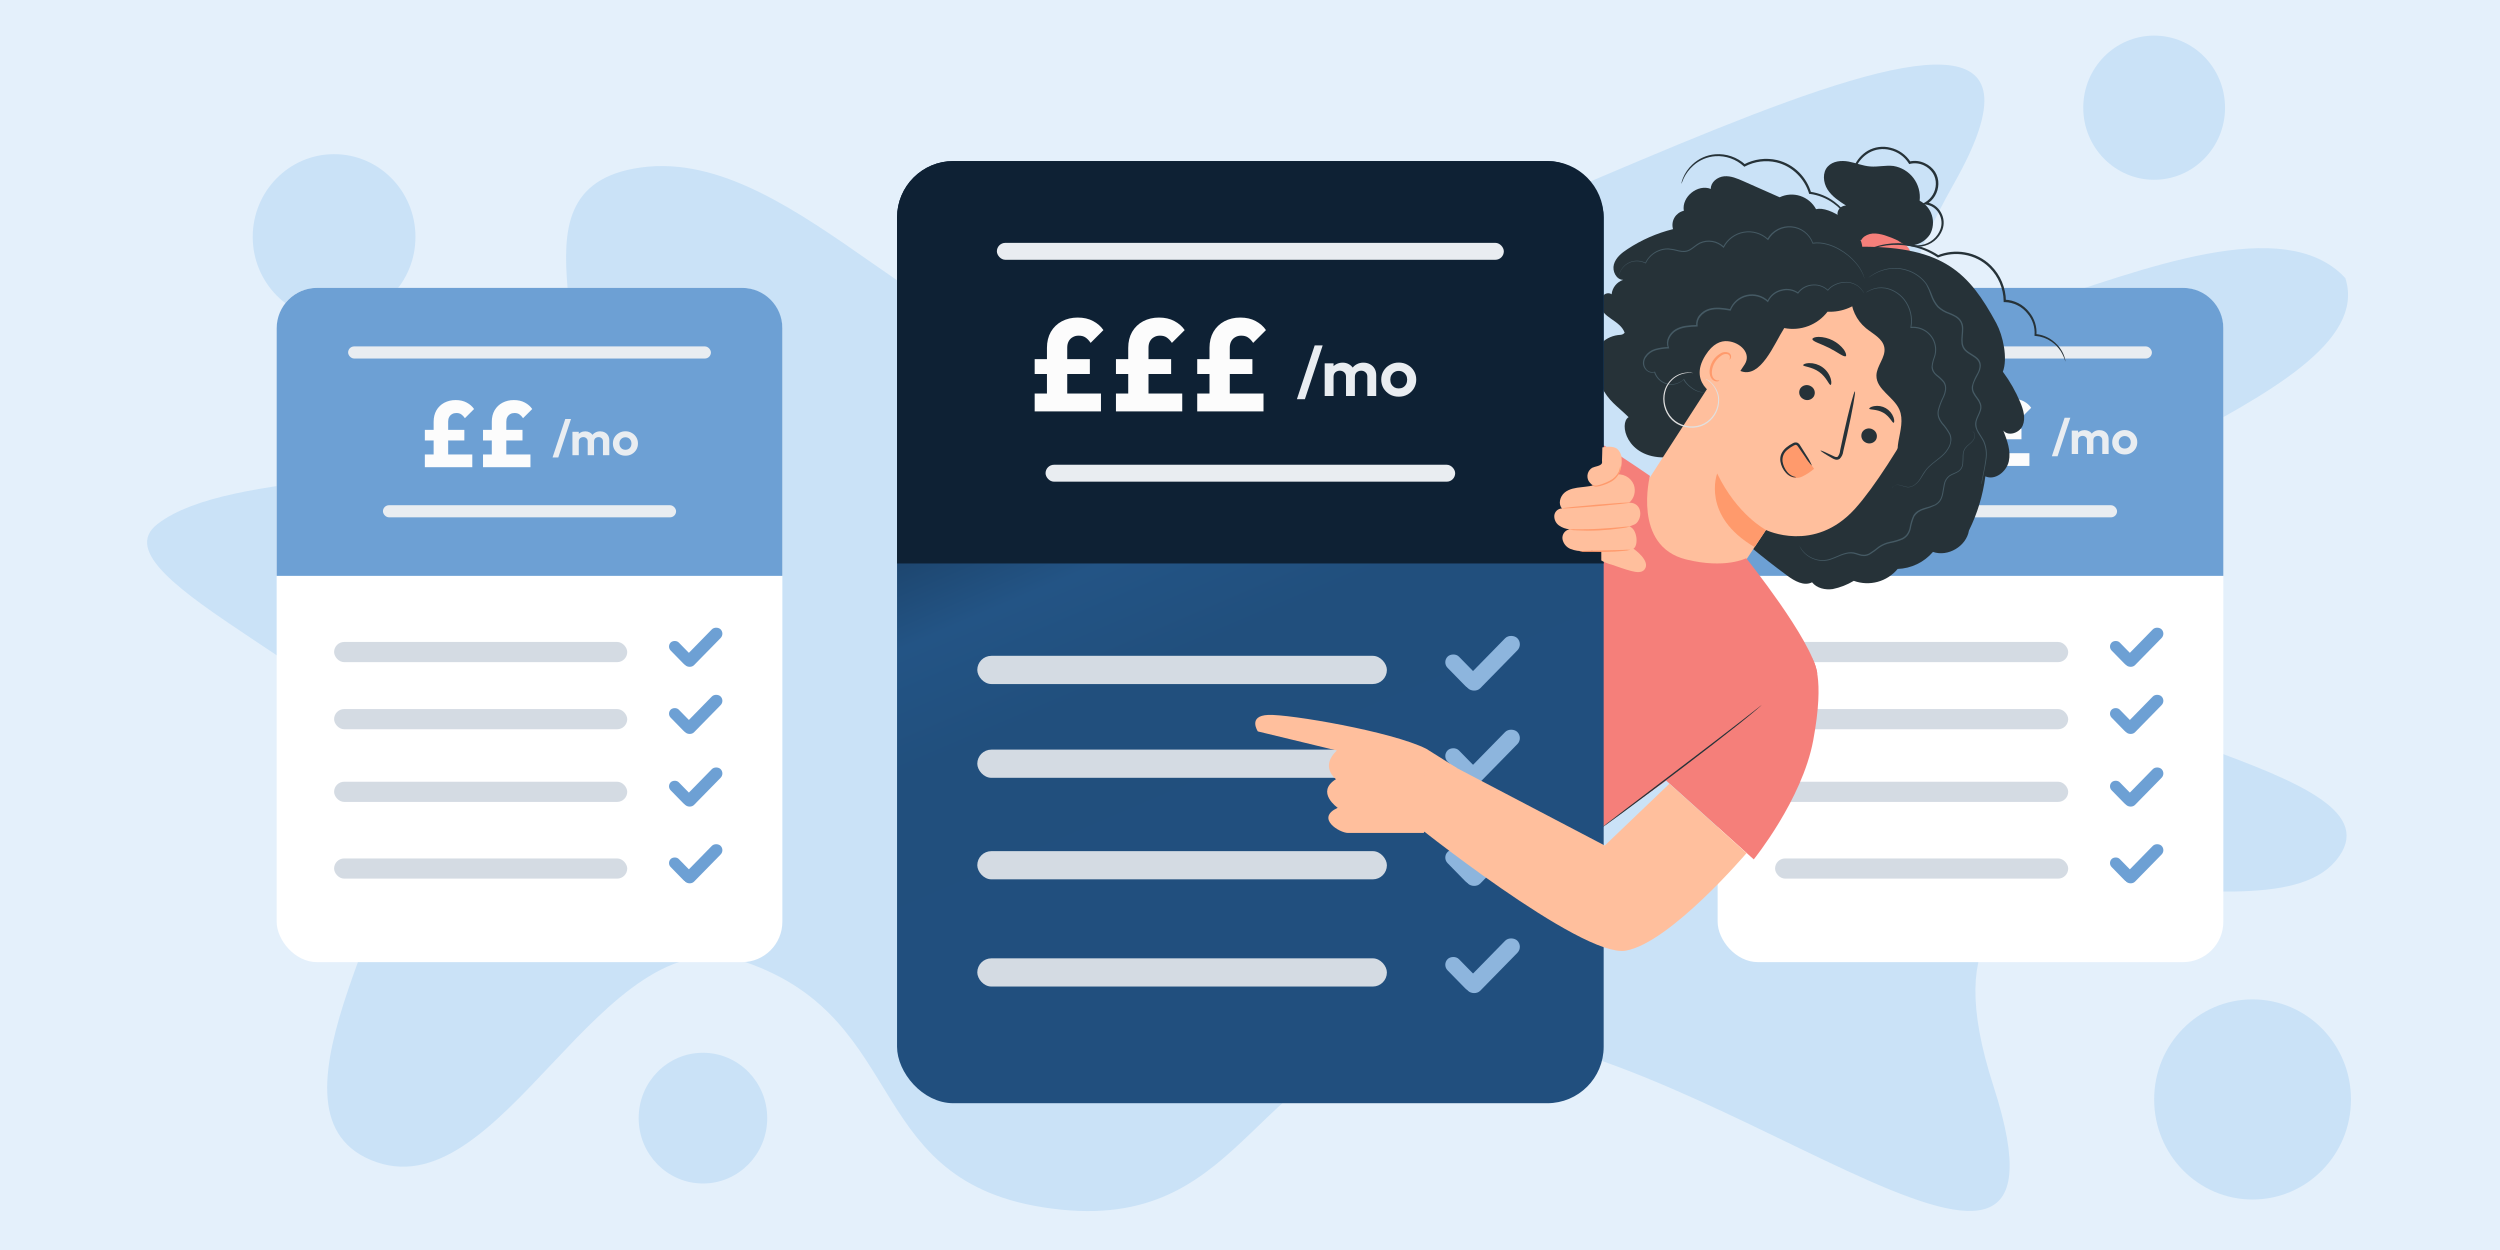 <svg width="1024" height="512" viewBox="0 0 1024 512" fill="none" xmlns="http://www.w3.org/2000/svg"><rect x="0" y="0" width="1024" height="512" fill="#808080" stroke="none"/><g clip-path="url(#clip0_8610_8403)"><path fill="#E4F0FB" d="M0 0H1024V512H0z"/><path fill-rule="evenodd" clip-rule="evenodd" d="M451.913 146.607c128.775-19.832 424.654-206.358 348.559-71.643-76.095 134.715 110.349-15.027 160.175 38.942 16.854 52.401-163.903 86.946-146.777 139.339 15.761 48.215 175.482 60.006 142.933 99.235-32.549 39.229-182.36-37.733-140.282 92.379 42.079 130.112-125.845-29.951-227.639-22.368-75.981 5.66-76.529 80.811-154.121 72.997-83.147-8.374-59.911-77.878-130.029-101.613-58.878-19.93-99.451 104.084-153.065 81.162-49.054-20.972 20.289-114.167 14.543-154.03-5.746-39.862-130.269-84.253-101.71-106.354 29.814-23.073 118.709-15.34 154.885-36.294 39.645-22.963-19.122-101.26 43.224-109.773 64.601-8.821 125.557 87.838 189.304 78.021Z" fill="#CAE2F7"/><ellipse cx="33.328" cy="33.89" rx="33.328" ry="33.89" transform="matrix(1 0 0 -1 103.516 130.922)" fill="#CAE2F7"/><ellipse cx="29.037" cy="29.526" rx="29.037" ry="29.526" transform="matrix(1 0 0 -1 853.303 73.637)" fill="#CAE2F7"/><ellipse cx="40.31" cy="40.99" rx="40.31" ry="40.99" transform="matrix(1 0 0 -1 882.342 491.324)" fill="#CAE2F7"/><ellipse cx="26.331" cy="26.775" rx="26.331" ry="26.775" transform="matrix(1 0 0 -1 261.594 484.762)" fill="#CAE2F7"/><rect x="703.545" y="117.91" width="207.134" height="276.179" rx="16.539" fill="#fff"/><path d="M703.545 134.449c0-9.134 7.405-16.539 16.539-16.539H894.14c9.135 0 16.539 7.405 16.539 16.539v101.427H703.545V134.449Z" fill="#6DA0D4"/><rect x="732.811" y="141.891" width="148.605" height="4.962" rx="2.481" fill="#E9EDF1"/><rect x="747.078" y="206.938" width="120.069" height="4.962" rx="2.481" fill="#E9EDF1"/><rect x="727.066" y="262.945" width="120.069" height="8.269" rx="4.135" fill="#D4DBE3"/><rect width="12.175" height="4.67" rx="2.335" transform="matrix(.7 .715 .715 -.7 863.287 264.789)" fill="#6DA0D4"/><rect x="887.156" y="259.52" width="20.606" height="5.039" rx="2.52" transform="rotate(134.398 887.156 259.52)" fill="#6DA0D4"/><rect x="727.066" y="290.434" width="120.069" height="8.269" rx="4.135" fill="#D4DBE3"/><rect width="12.175" height="4.67" rx="2.335" transform="matrix(.7 .715 .715 -.7 863.287 292.281)" fill="#6DA0D4"/><rect x="887.156" y="287.016" width="20.606" height="5.039" rx="2.52" transform="rotate(134.398 887.156 287.016)" fill="#6DA0D4"/><rect x="727.066" y="320.195" width="120.069" height="8.269" rx="4.135" fill="#D4DBE3"/><rect width="12.175" height="4.67" rx="2.335" transform="matrix(.7 .715 .715 -.7 863.287 322.035)" fill="#6DA0D4"/><rect x="887.156" y="316.77" width="20.606" height="5.039" rx="2.52" transform="rotate(134.398 887.156 316.77)" fill="#6DA0D4"/><rect x="727.066" y="351.617" width="120.069" height="8.269" rx="4.135" fill="#D4DBE3"/><rect width="12.175" height="4.67" rx="2.335" transform="matrix(.7 .715 .715 -.7 863.287 353.465)" fill="#6DA0D4"/><rect x="887.156" y="348.199" width="20.606" height="5.039" rx="2.52" transform="rotate(134.398 887.156 348.199)" fill="#6DA0D4"/><path d="M743.949 190.859v-18.598c0-1.793.379-3.359 1.137-4.697.783-1.338 1.856-2.374 3.219-3.106 1.389-.732 2.942-1.099 4.66-1.099 1.742 0 3.244.341 4.507 1.023 1.288.682 2.298 1.566 3.03 2.652l-3.75 3.75c-.479-.707-.984-1.238-1.515-1.591-.505-.354-1.174-.531-2.007-.531-.657 0-1.238.152-1.743.455-.505.278-.896.682-1.174 1.212-.278.505-.417 1.124-.417 1.856v18.674h-5.947Zm-3.598 0v-5.227h19.432v5.227h-19.432Zm0-10.947v-4.356h16.174v4.356h-16.174Zm27.421 10.947v-18.598c0-1.793.378-3.359 1.136-4.697.783-1.338 1.856-2.374 3.22-3.106 1.389-.732 2.942-1.099 4.659-1.099 1.742 0 3.245.341 4.507 1.023 1.288.682 2.298 1.566 3.031 2.652l-3.75 3.75c-.48-.707-.985-1.238-1.516-1.591-.505-.354-1.174-.531-2.007-.531-.657 0-1.237.152-1.743.455-.505.278-.896.682-1.174 1.212-.278.505-.416 1.124-.416 1.856v18.674h-5.947Zm-3.599 0v-5.227h19.432v5.227h-19.432Zm0-10.947v-4.356h16.174v4.356h-16.174Zm27.421 10.947v-18.598c0-1.793.379-3.359 1.136-4.697.783-1.338 1.856-2.374 3.22-3.106 1.389-.732 2.942-1.099 4.659-1.099 1.742 0 3.245.341 4.507 1.023 1.288.682 2.298 1.566 3.031 2.652l-3.75 3.75c-.48-.707-.985-1.238-1.515-1.591-.505-.354-1.175-.531-2.008-.531-.656 0-1.237.152-1.742.455-.505.278-.897.682-1.175 1.212-.277.505-.416 1.124-.416 1.856v18.674h-5.947Zm-3.599 0v-5.227h19.432v5.227h-19.432Zm0-10.947v-4.356h16.175v4.356h-16.175Zm27.421 10.947v-18.598c0-1.793.379-3.359 1.136-4.697.783-1.338 1.856-2.374 3.22-3.106 1.389-.732 2.942-1.099 4.659-1.099 1.743 0 3.245.341 4.508 1.023 1.288.682 2.298 1.566 3.03 2.652l-3.75 3.75c-.48-.707-.985-1.238-1.515-1.591-.505-.354-1.174-.531-2.008-.531-.656 0-1.237.152-1.742.455-.505.278-.897.682-1.174 1.212-.278.505-.417 1.124-.417 1.856v18.674h-5.947Zm-3.599 0v-5.227h19.432v5.227h-19.432Zm0-10.947v-4.356h16.175v4.356h-16.175Z" fill="#FCFCFC"/><path d="m840.439 186.89 5.22-15.778h2.342l-5.22 15.778h-2.342Zm8.145-.933v-9.586h2.6v9.586h-2.6Zm6.252 0v-5.656c0-.556-.178-.986-.536-1.29-.344-.318-.774-.477-1.29-.477-.344 0-.655.073-.932.219-.278.132-.497.33-.655.595-.159.265-.239.582-.239.953l-1.012-.496c0-.741.159-1.383.477-1.926.33-.542.774-.959 1.329-1.25.556-.304 1.184-.456 1.886-.456.661 0 1.263.152 1.806.456.542.291.972.708 1.29 1.25.317.53.476 1.171.476 1.926v6.152h-2.6Zm6.252 0v-5.656c0-.556-.179-.986-.536-1.29-.344-.318-.774-.477-1.29-.477-.331 0-.642.073-.933.219-.278.132-.496.33-.655.595-.158.265-.238.582-.238.953l-1.488-.358c.053-.767.258-1.429.615-1.984.357-.569.827-1.006 1.409-1.31.582-.318 1.23-.476 1.945-.476.714 0 1.356.152 1.925.456.569.291 1.019.715 1.35 1.27.33.556.496 1.218.496 1.985v6.073h-2.6Zm9.213.198c-.966 0-1.84-.218-2.62-.654-.768-.45-1.383-1.052-1.846-1.807-.45-.767-.675-1.62-.675-2.56 0-.939.225-1.779.675-2.52.45-.754 1.065-1.35 1.846-1.786.78-.45 1.647-.675 2.6-.675.979 0 1.852.225 2.619.675.781.436 1.396 1.032 1.846 1.786.45.741.675 1.581.675 2.52 0 .94-.225 1.793-.675 2.56-.45.755-1.065 1.357-1.846 1.807-.767.436-1.634.654-2.599.654Zm-.02-2.421c.489 0 .919-.106 1.29-.317.383-.225.675-.53.873-.913.212-.397.318-.847.318-1.35 0-.503-.106-.946-.318-1.33-.212-.383-.503-.681-.873-.893-.371-.225-.801-.337-1.29-.337-.477 0-.9.112-1.27.337-.371.212-.662.51-.874.893-.211.384-.317.827-.317 1.33 0 .503.106.953.317 1.35.212.383.503.688.874.913.37.211.793.317 1.27.317Z" fill="#E9EDF1"/><path d="M790.536 95.986c.64-1.18 1.037-2.476 1.17-3.812.132-1.336-.003-2.685-.399-3.967-.396-1.283-1.044-2.474-1.906-3.502-.862-1.029-1.921-1.875-3.115-2.49.382-3.298-.521-6.616-2.52-9.267-2-2.65-4.943-4.429-8.219-4.967-3.142-.378-6.32.451-9.473.207-3.154-.244-5.881-1.461-8.876-2.009-2.996-.548-6.442-.231-8.524 2.009-2.277 2.435-1.936 6.563-.121 9.424 1.814 2.861 4.736 4.761 7.573 6.587-.851-.002-1.673.306-2.314.867-.641.56-1.056 1.334-1.168 2.178-.178 1.73.291 3.465 1.315 4.87 1.547 2.371 3.718 4.269 6.274 5.485 2.557 1.216 5.4 1.703 8.215 1.406l7.951-.231c1.107.759 2.354 1.29 3.668 1.56 1.315.271 2.67.277 3.987.017 1.316-.259 2.568-.779 3.681-1.529 1.113-.75 2.065-1.714 2.801-2.837Z" fill="#263238"/><path d="M765.418 103.843c-.817.073-1.632-.159-2.289-.652-.656-.492-1.107-1.21-1.266-2.015-.125-.813-.025-1.645.291-2.405.316-.76.834-1.419 1.499-1.905 1.358-.932 2.998-1.362 4.639-1.218 1.636.139 3.243.512 4.773 1.108 2.406.792 4.708 1.871 6.855 3.215.775.454 1.44 1.073 1.948 1.814.252.374.398.809.424 1.259.026.45-.07.898-.278 1.298-.657 1.072-2.131 1.218-3.385 1.218-4.707.021-9.406-.386-14.039-1.218" fill="#F57F7A"/><path d="M762.798 101.163c-.938-8.913-13.516-16.912-18.946-15.488-1.383-2.571-3.702-4.512-6.477-5.418-2.775-.907-5.793-.711-8.427.548l-14.806-6.563c-2.533-1.12-5.187-2.277-7.939-2.033-2.752.243-5.552 2.435-5.455 5.175-5.345-2.131-12.03 3.263-11.055 8.949-.798.181-1.549.524-2.209 1.007-.66.483-1.214 1.095-1.628 1.8-.414.705-.679 1.487-.779 2.298-.101.811-.034 1.635.196 2.419-6.639 1.644-12.948 4.411-18.654 8.182-2.435 1.571-4.785 3.507-5.565 6.246-.779 2.74.962 6.32 3.812 6.344-1.277.426-2.404 1.21-3.246 2.26-.842 1.049-1.364 2.319-1.503 3.657-2.204-1.534-5.297 1.328-4.956 3.994.341 2.667 2.618 4.591 4.81 6.088 2.191 1.498 4.615 3.13 5.491 5.662-.212.253-.474.46-.769.609-.295.149-.618.236-.948.256-5.917.292-10.775 4.712-10.849 10.629v1.51c0 2.703 1.851 6.6 3.044 9.01 3.008 6.088 6.271 7.781 11.142 12.566-4.067 2.435-.926 16.706 14.818 16.486 16.218 20.261 29.283 33.022 50.165 48.425 2.983 2.203 6.867 4.432 10.155 2.727 1.948 2.435 5.382 3.215 8.462 2.776 3.048-.627 5.967-1.768 8.633-3.373 3.13 1.143 6.537 1.288 9.753.415 3.216-.872 6.083-2.718 8.207-5.285 2.763-.096 5.476-.766 7.966-1.967s4.704-2.907 6.499-5.01c6.149 2.155 13.698-2.338 14.745-8.767 3.449-6.969 5.72-14.461 6.721-22.172 3.97 1.765 8.645-1.9 9.595-6.149.95-4.25-.657-8.523-2.24-12.627 2.07 2.557 6.66.974 7.938-2.045 1.279-3.02.268-6.502-1.01-9.534-1.858-4.446-4.25-8.649-7.123-12.517 2.082-5.394.085-14.757-2.667-19.847-11.104-20.541-21.539-31.329-54.877-31.353" fill="#263238"/><path d="M726.915 116.411c1.135-1.821 2.914-3.148 4.984-3.714 2.07-.567 4.277-.332 6.181.658l44.285 15.342c13.004 6.697 11.263 26.97 4.018 39.682-8.049 14.124-18.423 31.049-26.666 40.108-16.584 18.264-36.382 8.596-36.382 8.596l-9.741 14.684-11.263 17.181c-5.138-4.773-36.284-38.282-36.284-38.282l60.868-94.255Z" fill="#FFBF9D"/><path d="M745.703 184.56c.085-.171 2.033.669 5.102 2.167.767.402 1.534.706 1.972.292.547-.7.87-1.549.926-2.435.462-2.175.949-4.461 1.461-6.855 2.155-9.741 4.213-17.497 4.602-17.412.39.085-1.035 8.036-3.19 17.741-.548 2.435-1.071 4.651-1.583 6.83-.115 1.161-.637 2.244-1.473 3.057-.27.183-.578.303-.9.349-.323.046-.652.019-.963-.082-.466-.15-.912-.359-1.327-.621-2.947-1.668-4.724-2.885-4.627-3.031Z" fill="#263238"/><path d="M723.336 217.064s-11.762-6.088-19.981-23.134c0 0-6.661 17.302 15.317 30.16l4.664-7.026Z" fill="#FF9A6C"/><path d="M756.065 145.866c-.779.585-3.348-1.619-6.904-3.385-3.555-1.765-6.806-2.618-6.794-3.58 0-.462.95-.876 2.508-.913 2.028.037 4.021.534 5.829 1.454 1.807.92 3.382 2.238 4.606 3.855.828 1.291 1.048 2.289.755 2.569ZM782.473 164.319c-.913.317-2.435-1.619-4.724-3.178s-4.566-2.435-4.591-3.348c0-.451.743-.889 2.009-.926 1.632.008 3.221.528 4.542 1.486 1.353.922 2.387 2.24 2.959 3.774.389 1.194.182 2.021-.195 2.192Z" fill="#263238"/><path d="M788.403 184.241c2.173-3.184 3.183-7.02 2.861-10.861-.268-2.07-1.059-4.067-1.108-6.161-.11-4.517 3.117-8.341 4.737-12.554 1.019-2.738 1.37-5.679 1.025-8.58-.345-2.901-1.377-5.678-3.01-8.101-2.752-3.994-7.074-6.843-9.205-11.19-1.583-3.214-1.839-6.989-3.653-10.094-3.446-6.088-11.312-7.744-18.264-8.352-3.75 3.165-3.653 8.267-3.653 13.174.031 2.453.59 4.871 1.641 7.088 1.051 2.217 2.568 4.181 4.447 5.758 2.947 2.435 7.038 4.31 7.622 8.073.609 3.957-3.214 7.39-3.263 11.384-.061 5.723 7.074 8.682 9.388 13.917 1.778 4.031.414 8.67-.365 13.017-.78 4.346-.512 9.667 3.19 12.078 2.855-2.566 5.409-5.45 7.61-8.596Z" fill="#263238"/><path d="M764.454 120.928c-8.933-6.654-19.072-11.512-29.855-14.306-3.203-.828-6.673-1.462-9.741-.207-2.691 1.095-4.639 3.458-6.319 5.844-5.236 7.44-8.792 18.629-10.959 27.494l5.236 12.176c8.316 3.445 13.905-11.166 18.008-17.558 3.286.655 6.689.374 9.823-.81 3.134-1.184 5.873-3.223 7.906-5.887 2.987.148 5.97-.381 8.724-1.55 2.754-1.168 5.208-2.944 7.177-5.196Z" fill="#263238"/><path d="M714.667 149.187c2.776-4.432-1.826-8.998-7.025-9.436-2.849-.244-6.088 1.035-9.047 5.711-7.939 12.443 6.198 17.862 6.453 17.509.256-.353 6.368-8.609 9.619-13.784Z" fill="#FFBF9D"/><path d="M704.242 155.834c0-.085-.316 0-.791 0-.657-.106-1.247-.464-1.644-.999-1.01-1.327-.779-4.115.585-6.404.652-1.087 1.538-2.014 2.593-2.715.365-.314.8-.534 1.269-.643.469-.108.957-.1 1.422.022.292.092.543.283.708.542.165.258.233.566.193.87 0 .451-.292.645-.231.718.061.073.389 0 .621-.621.123-.354.123-.741 0-1.095-.179-.478-.538-.866-.999-1.084-.576-.221-1.199-.292-1.81-.206-.611.085-1.19.323-1.684.693-1.223.737-2.244 1.767-2.971 2.995-1.522 2.557-1.741 5.723-.268 7.391.272.31.61.555.99.717.379.163.79.238 1.202.221.596-.122.84-.353.815-.402Z" fill="#FF9A6C"/><path d="m699.275 159.902-.146.134c-.146.132-.31.243-.487.328-.71.351-1.521.437-2.289.244-1.225-.262-2.382-.776-3.397-1.51-.655-.449-1.267-.959-1.827-1.522-.658-.622-1.213-1.346-1.643-2.143h.194c-.892.897-2.003 1.547-3.223 1.886-1.219.338-2.506.354-3.733.046-1.228-.308-2.354-.93-3.269-1.804-.915-.875-1.587-1.972-1.951-3.184l.232.109c-.757.277-1.592.247-2.326-.085-.742-.334-1.372-.875-1.814-1.558-.477-.719-.704-1.575-.646-2.436.06-.868.341-1.706.816-2.435.99-1.478 2.468-2.56 4.177-3.056 1.751-.479 3.554-.745 5.369-.791l-.17.292c-.272-.671-.399-1.392-.374-2.116.025-.724.202-1.434.52-2.085.619-1.355 1.622-2.498 2.886-3.287 1.308-.76 2.751-1.26 4.249-1.474 1.509-.216 3.03-.334 4.554-.353l-.207.256c-.097-.771-.029-1.553.197-2.296.227-.742.608-1.429 1.118-2.014 1.02-1.232 2.386-2.131 3.921-2.582 2.946-.852 5.966-.329 8.766.134l-.243.146c.579-1.479 1.511-2.794 2.715-3.831 1.203-1.036 2.642-1.762 4.191-2.115 1.549-.353 3.16-.322 4.694.09 1.534.413 2.944 1.194 4.107 2.277l-.329.073c.548-1.169 1.356-2.195 2.363-3.002 1.007-.806 2.186-1.371 3.445-1.65 1.161-.302 2.374-.35 3.555-.14 1.181.21 2.303.673 3.288 1.358h-.255c.762-.999 1.741-1.811 2.863-2.376 1.122-.566 2.358-.869 3.614-.887 1.099-.052 2.197.118 3.229.501 1.031.383 1.975.97 2.774 1.727h-.231c.852-1.042 1.947-1.857 3.19-2.374 1.074-.484 2.223-.781 3.397-.877 1.876-.208 3.767.221 5.369 1.218l.463.292c.146.109.28.231.402.341.242.199.474.41.694.633.333.358.638.741.913 1.144.195.329.341.585.463.767l.146.268c-.069-.074-.131-.156-.183-.243l-.499-.743c-.281-.391-.591-.761-.925-1.108-.218-.218-.45-.421-.694-.609l-.402-.328-.463-.281c-1.586-.932-3.434-1.317-5.26-1.095-1.146.115-2.265.42-3.312.901-1.196.498-2.247 1.289-3.056 2.301l-.109.134-.11-.122c-.772-.723-1.682-1.282-2.676-1.642-.995-.36-2.052-.514-3.108-.452-1.217.032-2.41.345-3.487.913-1.077.568-2.008 1.376-2.722 2.362l-.11.158-.146-.109c-.947-.642-2.022-1.071-3.151-1.258-1.128-.187-2.284-.128-3.388.174-1.199.267-2.32.806-3.279 1.574-.958.768-1.727 1.746-2.249 2.858l-.121.268-.207-.195c-1.118-1.021-2.466-1.757-3.931-2.143-1.464-.387-3-.412-4.476-.075-1.476.338-2.848 1.029-3.999 2.013-1.151.984-2.045 2.233-2.607 3.639v.17h-.183c-2.801-.462-5.747-.961-8.523-.146-1.432.433-2.703 1.28-3.653 2.436-.473.537-.826 1.169-1.035 1.853-.21.685-.273 1.406-.183 2.116v.243h-.255c-3.02.086-6.088.244-8.585 1.754-1.193.734-2.143 1.806-2.727 3.08-.295.597-.461 1.249-.488 1.914-.027.664.085 1.327.33 1.946l.121.28h-.304c-1.782.041-3.552.298-5.272.767-1.622.458-3.029 1.476-3.97 2.874-.462.629-.728 1.382-.763 2.162-.034.78.164 1.553.569 2.221.356.636.917 1.133 1.591 1.409.674.276 1.422.316 2.122.113l.171-.061.061.183c.4 1.248 1.135 2.362 2.125 3.221.99.858 2.196 1.429 3.488 1.649 1.095.165 2.214.077 3.269-.259 1.056-.336 2.02-.909 2.819-1.677l.122-.121.073.146c.414.777.943 1.488 1.57 2.106.548.559 1.147 1.064 1.79 1.51.989.733 2.116 1.259 3.312 1.546.745.196 1.534.136 2.241-.17.316-.268.511-.463.523-.438ZM662.98 114.197c-.017-.351.008-.702.073-1.047.162-1.005.527-1.966 1.071-2.825.849-1.39 2.133-2.46 3.653-3.044 1.022-.38 2.111-.543 3.199-.478 1.088.065 2.151.356 3.12.855h-.195c1.071-2.32 2.981-4.147 5.346-5.114 1.302-.56 2.71-.834 4.127-.803 1.484.138 2.952.415 4.384.828.733.174 1.488.24 2.24.194.762-.055 1.5-.288 2.155-.681 1.364-.755 2.509-1.985 4.067-2.74 1.636-.739 3.456-.971 5.225-.665 1.77.306 3.406 1.136 4.699 2.382h-.353c.841-1.603 2.039-2.99 3.502-4.056 1.463-1.065 3.151-1.78 4.934-2.088 1.784-.308 3.614-.203 5.35.31 1.735.512 3.33 1.417 4.66 2.644h-.341c.988-1.721 2.448-3.123 4.208-4.04 1.76-.916 3.746-1.309 5.722-1.131 1.977.178 3.861.919 5.428 2.136 1.568 1.216 2.754 2.857 3.418 4.727l-.207-.122c2.019-.282 4.075-.124 6.027.463 1.747.491 3.425 1.203 4.992 2.119 2.566 1.448 4.851 3.345 6.746 5.601 1.236 1.423 2.232 3.04 2.946 4.785.191.458.345.93.463 1.412.052.16.092.322.122.487 0 0-.195-.657-.682-1.85-.758-1.711-1.772-3.296-3.008-4.7-1.903-2.207-4.183-4.058-6.733-5.467-1.551-.899-3.213-1.591-4.943-2.058-1.905-.555-3.905-.7-5.869-.426h-.146v-.146c-.656-1.783-1.808-3.341-3.32-4.492-1.511-1.151-3.32-1.845-5.213-2.003-1.893-.157-3.792.229-5.473 1.115-1.681.885-3.074 2.232-4.015 3.882l-.134.244-.207-.183c-1.284-1.2-2.828-2.087-4.512-2.59-1.685-.503-3.462-.609-5.194-.309-1.732.3-3.371.997-4.788 2.036-1.418 1.04-2.575 2.394-3.38 3.955l-.146.268-.207-.219c-1.231-1.17-2.784-1.946-4.458-2.228-1.675-.282-3.396-.057-4.942.645-1.474.694-2.618 1.912-4.055 2.728-.71.413-1.506.659-2.326.718-.785.039-1.573-.035-2.337-.219-1.413-.408-2.86-.685-4.323-.828-1.365-.044-2.724.21-3.981.743-2.288.911-4.148 2.65-5.212 4.87l-.073.146-.134-.073c-.93-.487-1.952-.776-3-.847-1.048-.071-2.1.076-3.088.433-1.503.544-2.786 1.567-3.653 2.91-.545.838-.925 1.772-1.12 2.752-.085.718-.085 1.084-.109 1.084ZM774.962 200.085c.032-.209.109-.407.224-.584.116-.176.267-.326.445-.439.423-.279.908-.446 1.413-.487.684-.025 1.367.087 2.009.329.781.302 1.601.495 2.435.572.988-.012 1.945-.346 2.727-.95.918-.681 1.692-1.538 2.277-2.52.67-1.011 1.218-2.168 2.082-3.288 1.62-2.289 4.238-3.896 6.624-5.966 1.248-1.056 2.271-2.352 3.008-3.811.397-.754.626-1.585.673-2.437.046-.851-.092-1.702-.406-2.494-.871-1.608-1.934-3.105-3.165-4.457-.613-.763-1.095-1.623-1.425-2.545-.296-.967-.346-1.992-.146-2.983.515-1.941 1.233-3.823 2.143-5.613.413-.908.688-1.872.816-2.861.1-.987-.127-1.98-.646-2.825-.875-1.063-1.877-2.016-2.983-2.837-.544-.466-1.009-1.017-1.376-1.632-.353-.631-.53-1.346-.511-2.07.126-1.357.446-2.69.95-3.957.42-1.215.573-2.507.45-3.787-.103-1.219-.458-2.404-1.043-3.479-.584-1.076-1.386-2.018-2.354-2.767-1.827-1.398-4.114-2.054-6.404-1.839h-.268v-.267c.379-1.958.336-3.975-.126-5.915s-1.332-3.759-2.553-5.336c-1.025-1.311-2.294-2.411-3.738-3.239-1.219-.716-2.554-1.211-3.945-1.461-1.966-.333-3.985-.096-5.82.682-.485.197-.954.433-1.401.706l-.353.183h-.134l.11-.086.341-.219c.443-.29.912-.539 1.4-.743 1.842-.845 3.893-1.124 5.893-.803 1.425.231 2.796.722 4.043 1.449 1.486.832 2.796 1.945 3.86 3.275 1.261 1.611 2.164 3.474 2.647 5.463.483 1.988.535 4.057.153 6.068l-.219-.231c2.391-.245 4.785.43 6.697 1.887 1.029.777 1.885 1.759 2.514 2.885.629 1.125 1.017 2.37 1.139 3.653.125 1.333-.032 2.678-.463 3.945-.486 1.23-.802 2.521-.938 3.836.019.657.186 1.301.487 1.884.301.584.73 1.093 1.255 1.489 1.146.834 2.178 1.817 3.068 2.922.566.931.814 2.021.706 3.105-.121 1.036-.405 2.047-.84 2.995-.898 1.764-1.608 3.616-2.119 5.528-.198.916-.156 1.869.122 2.764.314.88.771 1.703 1.352 2.435 1.253 1.378 2.329 2.908 3.202 4.554.364.852.511 1.781.426 2.703-.081.889-.325 1.756-.718 2.557-.758 1.505-1.814 2.839-3.105 3.921-2.435 2.094-5.041 3.653-6.624 5.869-.791 1.095-1.412 2.24-2.094 3.263-.64 1.004-1.467 1.877-2.435 2.569-.832.625-1.846.959-2.886.95-.838-.079-1.659-.285-2.435-.609-.619-.249-1.281-.373-1.949-.365-.487.024-.96.171-1.375.426-.349.25-.596.617-.694 1.035Z" fill="#455A64"/><path d="M811.553 198.342c-.016-.105-.016-.212 0-.317l.158-.913c.147-.816.366-1.985.646-3.483.28-1.497.669-3.348.913-5.515.382-2.432.07-4.922-.901-7.184-.585-1.218-1.449-2.435-2.216-3.653-.405-.666-.72-1.382-.938-2.131-.231-.791-.265-1.628-.097-2.435.329-1.644 1.327-3.068 1.802-4.676.244-.793.244-1.641 0-2.435-.298-.827-.73-1.601-1.279-2.289-.582-.73-1.095-1.513-1.534-2.338-.429-.888-.573-1.887-.414-2.861.533-1.891 1.32-3.702 2.338-5.382.452-.857.722-1.798.792-2.764.014-.48-.067-.959-.239-1.408-.171-.45-.429-.861-.76-1.21-1.339-1.473-3.421-2.143-4.968-3.653-.763-.79-1.261-1.799-1.424-2.885-.123-1.04-.123-2.09 0-3.129.085-1.023.195-2.034.182-3.02.012-.963-.219-1.913-.669-2.764-.95-1.693-2.825-2.508-4.554-3.227-1.816-.598-3.478-1.587-4.871-2.898-1.159-1.374-2.055-2.951-2.642-4.651-.498-1.592-1.146-3.133-1.936-4.602-1.736-2.43-4.15-4.294-6.94-5.358-2.29-.902-4.755-1.273-7.208-1.084-1.852.162-3.667.61-5.382 1.328-1.078.469-2.113 1.031-3.093 1.68l-.779.487-.28.158.255-.195.755-.535c.971-.679 2.002-1.266 3.081-1.754 1.724-.757 3.557-1.238 5.43-1.424 2.484-.214 4.983.144 7.306 1.047 2.86 1.07 5.339 2.964 7.123 5.443.87 1.443 1.596 2.968 2.167 4.553.58 1.65 1.455 3.181 2.582 4.518 1.344 1.253 2.943 2.2 4.687 2.776.904.359 1.779.787 2.618 1.278.902.505 1.646 1.248 2.153 2.148.507.9.756 1.922.721 2.954-.002 1.025-.058 2.049-.171 3.068-.121 1.003-.121 2.017 0 3.02.139.996.591 1.921 1.291 2.642 1.437 1.449 3.519 2.119 4.98 3.653.742.794 1.141 1.849 1.108 2.935-.07 1.026-.356 2.026-.84 2.934-.84 1.802-1.997 3.434-2.301 5.26-.153.895-.021 1.815.377 2.63.422.802.915 1.564 1.474 2.277.585.727 1.038 1.552 1.339 2.435.274.876.274 1.815 0 2.691-.512 1.693-1.498 3.093-1.814 4.639-.241 1.516.108 3.067.974 4.335.73 1.291 1.607 2.435 2.204 3.726.964 2.307 1.263 4.837.864 7.305-.268 2.18-.706 4.018-.998 5.528-.293 1.51-.561 2.642-.731 3.47-.085.378-.146.67-.195.902-.033.123-.082.242-.146.353Z" fill="#455A64"/><path d="m807.874 176.629.243.122c.225.151.409.356.536.596.19.488.259 1.014.199 1.534-.059.52-.245 1.017-.54 1.449-.441.599-.961 1.136-1.546 1.595-.688.53-1.298 1.153-1.814 1.851-.489.857-.745 1.827-.743 2.813 0 1.059 0 2.192-.122 3.397-.045.647-.237 1.276-.562 1.837-.325.561-.774 1.041-1.313 1.402-1.12.743-2.435 1.059-3.592 1.826-1.109.872-1.841 2.136-2.046 3.531-.328 1.425-.426 2.971-.852 4.518-.197.794-.54 1.546-1.011 2.216-.508.672-1.151 1.232-1.887 1.643-1.52.736-3.106 1.327-4.736 1.766-1.644.425-3.069 1.45-3.994 2.874-.692 1.627-1.187 3.332-1.473 5.077-.227.902-.615 1.756-1.145 2.52-.563.739-1.288 1.339-2.119 1.754-1.612.691-3.3 1.194-5.028 1.497-1.625.312-3.17.95-4.542 1.875-1.242 1.034-2.557 1.978-3.933 2.825-.706.391-1.495.608-2.301.634-.777-.001-1.547-.137-2.277-.402-.682-.243-1.377-.446-2.082-.609-.684-.111-1.38-.132-2.07-.061-1.31.217-2.587.602-3.799 1.145-1.218.499-2.338.998-3.482 1.375-2.071.689-4.309.689-6.38 0-1.558-.486-2.986-1.319-4.177-2.435-.75-.707-1.383-1.529-1.875-2.435-.173-.312-.32-.638-.438-.974.606 1.227 1.431 2.333 2.435 3.263 1.185 1.076 2.595 1.875 4.128 2.338 2.03.621 4.205.579 6.209-.122 1.121-.377 2.241-.876 3.446-1.388 1.24-.576 2.55-.985 3.897-1.217.718-.104 1.448-.104 2.167 0 .722.158 1.434.361 2.131.608.69.251 1.42.379 2.155.378.746-.033 1.476-.237 2.131-.597 1.352-.85 2.645-1.789 3.872-2.813 1.411-.958 3.001-1.62 4.675-1.948 1.675-.305 3.31-.804 4.871-1.485.771-.379 1.442-.934 1.96-1.62.502-.713.866-1.514 1.071-2.362.297-1.784.808-3.526 1.522-5.187.449-.791 1.084-1.459 1.851-1.948.763-.472 1.581-.848 2.435-1.12 1.595-.385 3.155-.902 4.664-1.546.68-.39 1.276-.912 1.753-1.535.442-.631.768-1.336.962-2.082.414-1.485.511-3.019.852-4.481.235-1.489 1.033-2.832 2.229-3.75 1.217-.816 2.557-1.12 3.652-1.814.501-.33.92-.77 1.224-1.288.304-.517.485-1.097.53-1.695.146-1.145.073-2.289.146-3.361.012-1.034.298-2.046.828-2.934.53-.713 1.162-1.345 1.875-1.875.586-.436 1.106-.952 1.546-1.534.292-.408.481-.88.551-1.376.07-.496.019-1.002-.149-1.474-.158-.327-.408-.602-.718-.791Z" fill="#455A64"/><path d="M734.221 182.356c.443-.265.97-.35 1.473-.237.503.114.944.416 1.23.845 1.827 2.716 3.653 5.431 5.491 8.158l.621.901c-1.476 1.273-3.113 2.346-4.87 3.19-.763.355-1.594.538-2.435.538s-1.672-.183-2.435-.538c-1.165-.722-2.07-1.797-2.582-3.068-.84-2.058-1.522-4.164-.584-6.173.682-1.473 2.8-2.788 4.091-3.616Z" fill="#FF9A6C"/><path d="M693.627 152.826c-.824-.224-1.68-.31-2.532-.255-2.37.106-4.625 1.056-6.356 2.678-1.209 1.102-2.147 2.469-2.74 3.994-.649 1.762-.874 3.651-.657 5.516.225 2.066.975 4.04 2.179 5.735 1.308 1.823 3.138 3.207 5.248 3.969 2.096.783 4.371.96 6.563.511 2.045-.421 3.923-1.428 5.406-2.897 1.251-1.232 2.203-2.734 2.781-4.391.579-1.657.769-3.425.555-5.168-.228-1.326-.721-2.593-1.449-3.725-.526-.86-1.169-1.643-1.911-2.326-.473-.429-1.007-.785-1.583-1.059-.195-.109-.411-.176-.633-.195.763.353 1.459.835 2.058 1.424 1.637 1.601 2.731 3.675 3.129 5.93.176 1.676-.031 3.369-.604 4.953-.574 1.584-1.5 3.017-2.708 4.191-1.419 1.386-3.207 2.333-5.151 2.728-2.093.412-4.259.235-6.258-.512-2.002-.721-3.742-2.028-4.992-3.75-1.159-1.617-1.888-3.503-2.119-5.479-.221-1.787-.021-3.601.585-5.297.551-1.465 1.43-2.785 2.569-3.859 1.657-1.583 3.805-2.554 6.088-2.752 1.656-.11 2.52.109 2.532.036Z" fill="#E0E0E0"/><path d="M742.927 162.412c-.451.705-1.16 1.204-1.976 1.391-.815.187-1.671.046-2.383-.392-.362-.194-.681-.457-.938-.776-.258-.319-.449-.686-.563-1.08-.113-.394-.147-.806-.098-1.213.048-.407.178-.8.381-1.156.453-.702 1.162-1.2 1.977-1.386.814-.187 1.669-.048 2.382.387.364.191.685.454.945.772.26.318.452.686.566 1.081.114.395.146.808.096 1.216-.05.408-.183.801-.389 1.156ZM768.377 180.178c-.455.7-1.164 1.195-1.978 1.381-.813.187-1.667.049-2.381-.383-.362-.194-.681-.459-.939-.779-.258-.32-.449-.688-.563-1.083-.113-.395-.146-.808-.098-1.216.049-.408.179-.802.382-1.159.455-.7 1.164-1.195 1.978-1.381.813-.187 1.667-.049 2.381.383.362.194.681.459.939.779.258.32.449.688.562 1.083.114.395.147.808.099 1.216-.049.408-.179.802-.382 1.159ZM775.654 173.161c-.524.219-1.534-2.569-4.286-4.127-2.752-1.559-5.662-1.084-5.735-1.656 0-.256.657-.78 1.948-1.023 1.666-.305 3.385-.008 4.853.837 1.467.845 2.586 2.184 3.159 3.778.426 1.241.316 2.106.061 2.191ZM749.805 157.659c-.645.146-1.595-3.129-4.688-5.321-3.093-2.192-6.502-2.131-6.551-2.776 0-.305.828-.767 2.363-.84 2.005-.051 3.972.557 5.601 1.729 1.616 1.16 2.799 2.827 3.36 4.736.402 1.51.207 2.411-.085 2.472ZM735.684 195.457s-.438.17-1.217 0c-1.144-.278-2.174-.903-2.947-1.79-1.182-1.278-1.966-2.873-2.253-4.59-.186-1.051-.067-2.132.341-3.118.469-1.023 1.164-1.927 2.034-2.642.832-.693 1.744-1.285 2.715-1.765.27-.168.573-.276.888-.316.315-.04.635-.011.938.084.527.264.954.691 1.218 1.218l2.63 4.189c.866 1.272 1.589 2.636 2.155 4.066-1.067-1.108-2.007-2.334-2.8-3.652-.877-1.218-1.815-2.618-2.813-4.067-.536-.877-.925-1.084-1.802-.609-.898.463-1.743 1.022-2.52 1.668-.752.553-1.344 1.294-1.716 2.15-.372.855-.511 1.794-.403 2.72.24 1.557.886 3.023 1.875 4.25.663.839 1.537 1.486 2.533 1.875.706.231 1.156.244 1.144.329ZM845.987 148.094c-.461-1.487-1.099-2.914-1.9-4.249-.995-1.515-2.268-2.829-3.75-3.872-1.949-1.375-4.234-2.196-6.612-2.375h-.377v-.389c.233-3.162-.776-6.289-2.813-8.718-1.114-1.433-2.531-2.602-4.15-3.423-1.619-.821-3.399-1.274-5.213-1.326h-.475v-.475c-.101-5.097-2.154-9.96-5.735-13.588-2.804-2.808-6.413-4.672-10.325-5.333-3.575-.622-7.251-.251-10.63 1.071l-.219.085-.207-.134c-3.431-2.301-7.304-3.86-11.373-4.578-3.165-.586-6.402-.672-9.594-.255-2.809.427-5.567 1.141-8.231 2.13 0 0 .158-.121.499-.292.341-.17.852-.438 1.534-.706 1.962-.778 4.004-1.337 6.088-1.668 3.246-.524 6.556-.524 9.802 0 4.195.683 8.199 2.243 11.75 4.578h-.426c3.524-1.431 7.378-1.853 11.129-1.218 4.121.668 7.926 2.619 10.873 5.577 3.77 3.806 5.917 8.926 5.99 14.282l-.474-.474c1.951.066 3.864.563 5.601 1.456 1.736.892 3.254 2.158 4.444 3.706 2.155 2.603 3.204 5.947 2.922 9.315l-.341-.402c2.504.216 4.896 1.131 6.904 2.642 1.515 1.109 2.791 2.513 3.75 4.128.607 1.013 1.066 2.108 1.364 3.251.112.409.178.83.195 1.254Z" fill="#263238"/><path d="M767.985 85.345c-1.261-.214-2.459-.704-3.507-1.437-1.49-.961-2.772-2.209-3.772-3.673-.999-1.464-1.696-3.113-2.048-4.85-.482-2.461-.197-5.011.816-7.306 1.15-2.649 3.105-4.869 5.589-6.344 2.815-1.587 6.134-2.028 9.265-1.23 3.425.797 6.399 2.91 8.28 5.881l-.548-.231c2.136-.505 4.38-.26 6.356.694 1.692.762 3.139 1.981 4.177 3.519.958 1.515 1.433 3.286 1.363 5.077-.045 1.685-.522 3.33-1.385 4.778-.864 1.448-2.085 2.649-3.546 3.49l-.183-.877c1.316.154 2.574.628 3.663 1.382 1.089.754 1.976 1.764 2.584 2.941.578 1.045.925 2.203 1.018 3.394.092 1.191-.072 2.388-.483 3.51-.677 1.817-1.834 3.415-3.348 4.627-1.513 1.211-3.327 1.99-5.248 2.253-2.489.336-5.022-.04-7.306-1.084-.601-.258-1.18-.568-1.729-.925-.365-.256-.547-.39-.535-.414.012-.024.803.463 2.374 1.059 2.237.889 4.672 1.162 7.05.791 1.79-.281 3.472-1.039 4.868-2.194 1.397-1.155 2.457-2.664 3.071-4.369.358-1.017.494-2.098.397-3.172-.097-1.074-.423-2.114-.957-3.05-.544-1.042-1.334-1.934-2.302-2.601-.968-.666-2.084-1.086-3.251-1.223l-1.57-.122 1.376-.755c1.31-.765 2.402-1.853 3.173-3.159.772-1.306 1.197-2.788 1.234-4.305.054-1.594-.37-3.167-1.217-4.517-.908-1.364-2.171-2.454-3.653-3.154-1.768-.854-3.774-1.078-5.686-.633l-.353.097-.195-.317c-1.737-2.751-4.482-4.713-7.647-5.467-2.912-.753-6.002-.347-8.62 1.132-2.345 1.362-4.205 3.422-5.321 5.893-.976 2.136-1.281 4.518-.877 6.831.637 3.366 2.564 6.35 5.37 8.316 1.027.688 2.12 1.271 3.263 1.741ZM688.682 75.327c.003-.211.035-.42.097-.621.135-.587.318-1.161.548-1.717.858-2.122 2.171-4.03 3.848-5.589 2.559-2.438 5.877-3.925 9.4-4.213 2.229-.169 4.469.118 6.584.845 2.115.727 4.059 1.877 5.713 3.38l-.548-.073c4.151-2.193 8.951-2.824 13.528-1.778 3.447.816 6.597 2.579 9.095 5.09 2.279 2.289 3.953 5.11 4.871 8.207l-.378-.317c3.619.507 7.05 1.923 9.973 4.115 2.265 1.683 4.194 3.777 5.686 6.173.964 1.546 1.709 3.218 2.216 4.968.195.613.321 1.246.377 1.887-.747-2.304-1.774-4.508-3.056-6.563-1.511-2.284-3.43-4.269-5.662-5.857-2.846-2.059-6.16-3.377-9.643-3.835h-.292l-.086-.28c-.907-2.935-2.521-5.603-4.7-7.768-2.362-2.396-5.348-4.083-8.62-4.87-4.345-.995-8.903-.412-12.858 1.644l-.304.158-.244-.231c-1.557-1.428-3.386-2.527-5.378-3.232-1.992-.705-4.105-1.001-6.214-.871-3.363.23-6.552 1.581-9.059 3.835-1.663 1.471-3.009 3.265-3.957 5.272-.657 1.437-.864 2.265-.937 2.24Z" fill="#263238"/><path d="M614.029 166.778s1.315-2.338 11.458-1.011c10.143 1.327 50.324 29.15 50.324 29.15s-7.306 28.747 14.793 34.226c16.097 3.994 24.633-.499 24.633-.499s26.945 33.509 29.149 47.17c0 0-129.857 90.858-108.781 80.983l-21.576.244V166.778Z" fill="#F57F7A"/><path d="M742.284 269.664c.353.962 5.382 6.953.402 33.642-4.529 24.243-24.352 48.705-24.352 48.705l-39.523-35.567 63.473-46.78Z" fill="#F57F7A"/><path d="M721.667 288.672c-.181.22-.385.42-.609.596l-1.814 1.583c-1.607 1.352-3.945 3.288-6.879 5.626-5.857 4.675-14.039 11.019-23.135 17.935-9.095 6.916-17.411 13.114-23.439 17.619l-7.159 5.235-1.973 1.401c-.216.178-.453.329-.706.45.194-.201.406-.384.633-.548l1.9-1.497 7.038-5.394 23.317-17.716c9.107-6.916 17.326-13.199 23.244-17.79l7.001-5.467 1.887-1.485c.215-.203.447-.387.694-.548Z" fill="#263238"/><rect x="367.426" y="65.965" width="289.438" height="385.917" rx="23.111" fill="url(#paint0_linear_8610_8403)"/><path d="M367.426 89.076c0-12.764 10.347-23.111 23.11-23.111h243.217c12.764 0 23.111 10.347 23.111 23.111V230.804H367.426V89.076Z" fill="#0E2134"/><rect x="408.318" y="99.477" width="207.653" height="6.933" rx="3.467" fill="#E9EDF1"/><rect x="428.258" y="190.363" width="167.778" height="6.933" rx="3.467" fill="#E9EDF1"/><rect x="400.295" y="268.629" width="167.778" height="11.555" rx="5.778" fill="#D4DBE3"/><rect width="17.013" height="6.526" rx="3.263" transform="matrix(.7 .715 .715 -.7 590.639 271.207)" fill="#8DB5DD"/><rect x="623.992" y="263.848" width="28.794" height="7.042" rx="3.521" transform="rotate(134.398 623.992 263.848)" fill="#8DB5DD"/><rect x="400.295" y="307.043" width="167.778" height="11.555" rx="5.778" fill="#D4DBE3"/><rect width="17.013" height="6.526" rx="3.263" transform="matrix(.7 .715 .715 -.7 590.639 309.617)" fill="#8DB5DD"/><rect x="623.992" y="302.258" width="28.794" height="7.042" rx="3.521" transform="rotate(134.398 623.992 302.258)" fill="#8DB5DD"/><rect x="400.295" y="348.625" width="167.778" height="11.555" rx="5.778" fill="#D4DBE3"/><rect width="17.013" height="6.526" rx="3.263" transform="matrix(.7 .715 .715 -.7 590.639 351.203)" fill="#8DB5DD"/><rect x="623.992" y="343.844" width="28.794" height="7.042" rx="3.521" transform="rotate(134.398 623.992 343.844)" fill="#8DB5DD"/><rect x="400.295" y="392.535" width="167.778" height="11.555" rx="5.778" fill="#D4DBE3"/><rect width="17.013" height="6.526" rx="3.263" transform="matrix(.7 .715 .715 -.7 590.639 395.113)" fill="#8DB5DD"/><rect x="623.992" y="387.75" width="28.794" height="7.042" rx="3.521" transform="rotate(134.398 623.992 387.75)" fill="#8DB5DD"/><path d="M428.83 168.496v-25.988c0-2.506.529-4.693 1.588-6.564 1.094-1.87 2.594-3.317 4.499-4.34 1.941-1.023 4.111-1.535 6.51-1.535 2.435 0 4.535.477 6.299 1.429 1.8.953 3.211 2.188 4.234 3.705l-5.24 5.24c-.67-.988-1.376-1.729-2.117-2.223-.706-.494-1.641-.741-2.805-.741-.918 0-1.729.212-2.435.635-.706.389-1.253.953-1.641 1.694-.388.706-.582 1.57-.582 2.594v26.094h-8.31Zm-5.028 0v-7.304h27.153v7.304h-27.153Zm0-15.297v-6.086h22.601v6.086h-22.601Zm38.316 15.297v-25.988c0-2.506.529-4.693 1.588-6.564 1.094-1.87 2.593-3.317 4.499-4.34 1.941-1.023 4.111-1.535 6.51-1.535 2.435 0 4.534.477 6.299 1.429 1.799.953 3.211 2.188 4.234 3.705l-5.24 5.24c-.67-.988-1.376-1.729-2.117-2.223-.706-.494-1.641-.741-2.805-.741-.918 0-1.729.212-2.435.635-.706.389-1.253.953-1.641 1.694-.388.706-.582 1.57-.582 2.594v26.094h-8.31Zm-5.028 0v-7.304h27.152v7.304H457.09Zm0-15.297v-6.086h22.601v6.086H457.09Zm38.316 15.297v-25.988c0-2.506.529-4.693 1.588-6.564 1.093-1.87 2.593-3.317 4.499-4.34 1.94-1.023 4.11-1.535 6.51-1.535 2.435 0 4.534.477 6.299 1.429 1.799.953 3.211 2.188 4.234 3.705l-5.24 5.24c-.671-.988-1.376-1.729-2.117-2.223-.706-.494-1.641-.741-2.806-.741-.917 0-1.729.212-2.434.635-.706.389-1.253.953-1.641 1.694-.388.706-.582 1.57-.582 2.594v26.094h-8.31Zm-5.029 0v-7.304h27.153v7.304h-27.153Zm0-15.297v-6.086h22.601v6.086h-22.601Z" fill="#FCFCFC"/><path d="m531.209 163.51 7.294-22.047h3.273l-7.294 22.047h-3.273Zm11.382-1.303v-13.395h3.633v13.395h-3.633Zm8.736 0v-7.904c0-.776-.25-1.377-.749-1.802-.481-.444-1.082-.666-1.803-.666-.48 0-.915.102-1.303.305-.388.185-.694.462-.915.832-.222.37-.333.814-.333 1.331l-1.415-.693c0-1.035.222-1.932.666-2.69.462-.758 1.082-1.341 1.858-1.747.777-.426 1.655-.638 2.635-.638.924 0 1.765.212 2.523.638.758.406 1.359.989 1.803 1.747.444.739.666 1.636.666 2.69v8.597h-3.633Zm8.735 0v-7.904c0-.776-.249-1.377-.748-1.802-.481-.444-1.082-.666-1.803-.666-.462 0-.897.102-1.303.305-.389.185-.694.462-.916.832-.221.37-.332.814-.332 1.331l-2.08-.499c.074-1.072.36-1.997.859-2.773.5-.795 1.156-1.405 1.969-1.831.814-.443 1.72-.665 2.718-.665.999 0 1.895.212 2.69.638.795.406 1.424.998 1.886 1.775.462.776.693 1.7.693 2.773v8.486h-3.633Zm12.874.277c-1.35 0-2.57-.305-3.661-.915-1.072-.628-1.932-1.47-2.579-2.524-.629-1.072-.943-2.264-.943-3.577 0-1.313.314-2.487.943-3.522.628-1.054 1.488-1.886 2.579-2.496 1.091-.629 2.302-.943 3.633-.943 1.368 0 2.588.314 3.661.943 1.09.61 1.95 1.442 2.579 2.496.628 1.035.943 2.209.943 3.522 0 1.313-.315 2.505-.943 3.577-.629 1.054-1.489 1.896-2.579 2.524-1.073.61-2.284.915-3.633.915Zm-.028-3.383c.684 0 1.285-.148 1.803-.444.536-.314.942-.739 1.22-1.275.296-.555.444-1.184.444-1.886 0-.703-.148-1.322-.444-1.858-.296-.537-.703-.953-1.22-1.248-.518-.315-1.119-.472-1.803-.472-.666 0-1.257.157-1.775.472-.518.295-.924.711-1.22 1.248-.296.536-.444 1.155-.444 1.858 0 .702.148 1.331.444 1.886.296.536.702.961 1.22 1.275.518.296 1.109.444 1.775.444Z" fill="#E9EDF1"/><path d="M515.21 299.587s-4.261-6.405 4.274-6.758c8.536-.353 50.494 6.758 64.716 13.869l12.444 7.817-13.479 26.665h-30.976c-3.555 0-13.503-6.088-4.262-10.301 0 0-9.241-6.404-.706-11.737 0 0-6.758-4.981.353-11.738l-32.364-7.817Z" fill="#FFBF9D"/><path d="m586.696 309.344 70.621 36.991 26.495-25.351 31.572 28.443s-31.292 36.748-49.422 39.95c-18.13 3.202-88.739-53.575-88.739-53.575l9.473-26.458ZM660.788 195.661l-.658.378c-1.025.526-2.12.907-3.251 1.132-.537.06-1.07.157-1.595.292-.312.169-.609.365-.888.585-1.936 1.132-4.396 1.217-6.563 1.497-2.436.256-5.053.633-6.953 2.204-1.899 1.571-2.752 4.7-1.084 6.514-.785.013-1.539.313-2.119.842-.581.529-.948 1.251-1.034 2.032-.057.785.088 1.572.42 2.286.333.714.842 1.331 1.479 1.793 1.291.915 2.806 1.462 4.384 1.583-.911.153-1.726.654-2.273 1.397-.548.743-.785 1.67-.662 2.584.165.911.558 1.764 1.144 2.48.586.716 1.345 1.27 2.205 1.612 1.723.67 3.573.953 5.418.827 2.379-.085 4.761-.036 7.135.147V229.571c1.285.751 2.671 1.312 4.116 1.669 3.202 1.047 5.272 1.899 8.158 2.642 2.155.56 4.273.828 5.43-.621 2.788-3.483-4.542-8.523-4.542-8.523 2.156-1.218 1.571-8.122-1.631-9.059 1.583-.78 2.581-.694 3.519-2.204.484-.741.788-1.586.885-2.466.097-.88-.014-1.771-.325-2.599-.344-.815-.946-1.495-1.714-1.935-.768-.44-1.658-.616-2.536-.501 1.036-.892 1.778-2.076 2.128-3.397.35-1.322.292-2.718-.167-4.006-.603-1.538-1.752-2.799-3.227-3.543-.731-.37-1.523-.605-2.338-.694-.306-.055-.619-.055-.925 0-.136.042-.264.108-.378.195-.535.28-.998.755-1.558 1.132Z" fill="#FFBF9D"/><path d="M664.21 187.723c-.023-.764-.21-1.514-.548-2.199-.338-.685-.82-1.289-1.412-1.771-1.486-1.01-4.165-.889-5.93-.499-.11 2.143 0 3.227-.146 5.37 0 .45.134.803-.073 1.217-.548 1.06-2.874 1.218-3.945 1.766-.885.538-1.531 1.393-1.804 2.392-.274.998-.156 2.064.33 2.977.536.889 1.315 1.605 2.245 2.065.93.459 1.972.643 3.003.529 2.076-.263 3.978-1.293 5.333-2.886 1.081-1.211 1.9-2.632 2.407-4.174.507-1.541.691-3.171.54-4.787Z" fill="#FFBF9D"/><path d="M667.848 205.857c0 .17-6.246.852-13.99 1.509-7.744.658-14.039 1.06-14.051.877-.013-.182 6.246-.852 13.99-1.51 7.744-.657 14.039-1.059 14.051-.876ZM667.848 215.637c-1.19.364-2.413.609-3.652.73-2.979.444-5.978.736-8.986.877-3.531.183-6.721.146-9.035 0-1.251.006-2.5-.116-3.726-.365 1.242-.123 2.492-.152 3.738-.086 2.302 0 5.48 0 8.986-.219 3.507-.219 6.673-.45 8.962-.682 1.23-.171 2.471-.257 3.713-.255ZM667.848 225.191c-.996.282-2.021.446-3.056.487-1.899.195-4.529.341-7.439.377-2.91.037-5.54 0-7.44 0-1.034.048-2.07-.009-3.093-.17 1.014-.202 2.047-.295 3.081-.28 1.911-.085 4.542-.122 7.439-.171 2.898-.048 5.528-.109 7.428-.194 1.023-.103 2.054-.119 3.08-.049ZM663.637 190.867c.237.808.168 1.675-.195 2.435-.735 1.834-2.123 3.33-3.896 4.201-.933.499-1.911.907-2.922 1.218-.82.29-1.669.49-2.533.596-.613.07-1.231-.072-1.753-.401-.353-.244-.451-.475-.426-.5.629.411 1.388.576 2.131.463.83-.171 1.644-.412 2.435-.718.968-.332 1.908-.739 2.812-1.218 1.655-.814 2.989-2.161 3.787-3.823.251-.734.438-1.487.56-2.253Z" fill="#FF9A6C"/><rect x="113.322" y="117.91" width="207.134" height="276.179" rx="16.539" fill="#fff"/><path d="M113.322 134.449c0-9.134 7.405-16.539 16.539-16.539h174.057c9.134 0 16.539 7.405 16.539 16.539v101.427H113.322V134.449Z" fill="#6DA0D4"/><rect x="142.586" y="141.891" width="148.605" height="4.962" rx="2.481" fill="#E9EDF1"/><rect x="156.855" y="206.938" width="120.069" height="4.962" rx="2.481" fill="#E9EDF1"/><rect x="136.844" y="262.945" width="120.069" height="8.269" rx="4.135" fill="#D4DBE3"/><rect width="12.175" height="4.67" rx="2.335" transform="matrix(.7 .715 .715 -.7 273.064 264.789)" fill="#6DA0D4"/><rect x="296.934" y="259.52" width="20.606" height="5.039" rx="2.52" transform="rotate(134.398 296.934 259.52)" fill="#6DA0D4"/><rect x="136.844" y="290.434" width="120.069" height="8.269" rx="4.135" fill="#D4DBE3"/><rect width="12.175" height="4.67" rx="2.335" transform="matrix(.7 .715 .715 -.7 273.064 292.281)" fill="#6DA0D4"/><rect x="296.934" y="287.016" width="20.606" height="5.039" rx="2.52" transform="rotate(134.398 296.934 287.016)" fill="#6DA0D4"/><rect x="136.844" y="320.195" width="120.069" height="8.269" rx="4.135" fill="#D4DBE3"/><rect width="12.175" height="4.67" rx="2.335" transform="matrix(.7 .715 .715 -.7 273.064 322.039)" fill="#6DA0D4"/><rect x="296.934" y="316.77" width="20.606" height="5.039" rx="2.52" transform="rotate(134.398 296.934 316.77)" fill="#6DA0D4"/><rect x="136.844" y="351.617" width="120.069" height="8.269" rx="4.135" fill="#D4DBE3"/><rect width="12.175" height="4.67" rx="2.335" transform="matrix(.7 .715 .715 -.7 273.064 353.465)" fill="#6DA0D4"/><rect x="296.934" y="348.199" width="20.606" height="5.039" rx="2.52" transform="rotate(134.398 296.934 348.199)" fill="#6DA0D4"/><path d="M177.617 191.367v-18.598c0-1.793.379-3.359 1.137-4.697.783-1.339 1.856-2.374 3.219-3.106 1.389-.733 2.942-1.099 4.66-1.099 1.742 0 3.244.341 4.507 1.023 1.288.682 2.298 1.566 3.03 2.651l-3.75 3.75c-.479-.707-.984-1.237-1.515-1.59-.505-.354-1.174-.531-2.007-.531-.657 0-1.238.152-1.743.455-.505.278-.896.682-1.174 1.212-.278.505-.417 1.124-.417 1.856v18.674h-5.947Zm-3.598 0v-5.227h19.432v5.227h-19.432Zm0-10.947v-4.356h16.174v4.356h-16.174Zm27.421 10.947v-18.598c0-1.793.378-3.359 1.136-4.697.783-1.339 1.856-2.374 3.22-3.106 1.388-.733 2.942-1.099 4.659-1.099 1.742 0 3.245.341 4.507 1.023 1.288.682 2.298 1.566 3.031 2.651l-3.75 3.75c-.48-.707-.985-1.237-1.516-1.59-.505-.354-1.174-.531-2.007-.531-.657 0-1.238.152-1.743.455-.505.278-.896.682-1.174 1.212-.278.505-.416 1.124-.416 1.856v18.674h-5.947Zm-3.599 0v-5.227h19.432v5.227h-19.432Zm0-10.947v-4.356h16.174v4.356h-16.174Z" fill="#FCFCFC"/><path d="m226.322 187.39 5.22-15.778h2.342l-5.22 15.778h-2.342Zm8.145-.933v-9.586h2.6v9.586h-2.6Zm6.252 0v-5.656c0-.556-.179-.986-.536-1.29-.344-.318-.774-.477-1.29-.477-.344 0-.655.073-.933.219-.278.132-.496.33-.655.595-.158.265-.238.582-.238.953l-1.012-.496c0-.741.159-1.383.476-1.926.331-.542.774-.959 1.33-1.25.556-.304 1.184-.456 1.886-.456.661 0 1.263.152 1.806.456.542.291.972.708 1.29 1.25.317.53.476 1.171.476 1.926v6.152h-2.6Zm6.252 0v-5.656c0-.556-.179-.986-.536-1.29-.344-.318-.774-.477-1.29-.477-.331 0-.642.073-.933.219-.278.132-.496.33-.655.595-.159.265-.238.582-.238.953l-1.489-.358c.053-.767.258-1.429.616-1.984.357-.569.827-1.006 1.409-1.31.582-.318 1.23-.476 1.945-.476.714 0 1.356.152 1.925.456.569.291 1.019.715 1.35 1.27.33.556.496 1.218.496 1.985v6.073h-2.6Zm9.212.198c-.966 0-1.839-.218-2.619-.654-.768-.45-1.383-1.052-1.846-1.807-.45-.767-.675-1.62-.675-2.56 0-.939.225-1.779.675-2.52.45-.754 1.065-1.35 1.846-1.786.78-.45 1.647-.675 2.6-.675.979 0 1.852.225 2.619.675.781.436 1.396 1.032 1.846 1.786.45.741.675 1.581.675 2.52 0 .94-.225 1.793-.675 2.56-.45.755-1.065 1.357-1.846 1.807-.767.436-1.634.654-2.6.654Zm-.019-2.421c.489 0 .919-.106 1.29-.317.383-.225.674-.53.873-.913.212-.397.317-.847.317-1.35 0-.503-.105-.946-.317-1.33-.212-.383-.503-.681-.873-.893-.371-.225-.801-.337-1.29-.337-.477 0-.9.112-1.271.337-.37.212-.661.51-.873.893-.212.384-.317.827-.317 1.33 0 .503.105.953.317 1.35.212.383.503.688.873.913.371.211.794.317 1.271.317Z" fill="#E9EDF1"/></g><defs><linearGradient id="paint0_linear_8610_8403" x1="430.378" y1="134.28" x2="525.769" y2="356.871" gradientUnits="userSpaceOnUse"><stop stop-color="#122B45"/><stop offset=".4" stop-color="#235485"/><stop offset=".6" stop-color="#214F7D"/><stop offset="1" stop-color="#214F7E"/></linearGradient><clipPath id="clip0_8610_8403"><path fill="#fff" d="M0 0H1024V512H0z"/></clipPath></defs></svg>